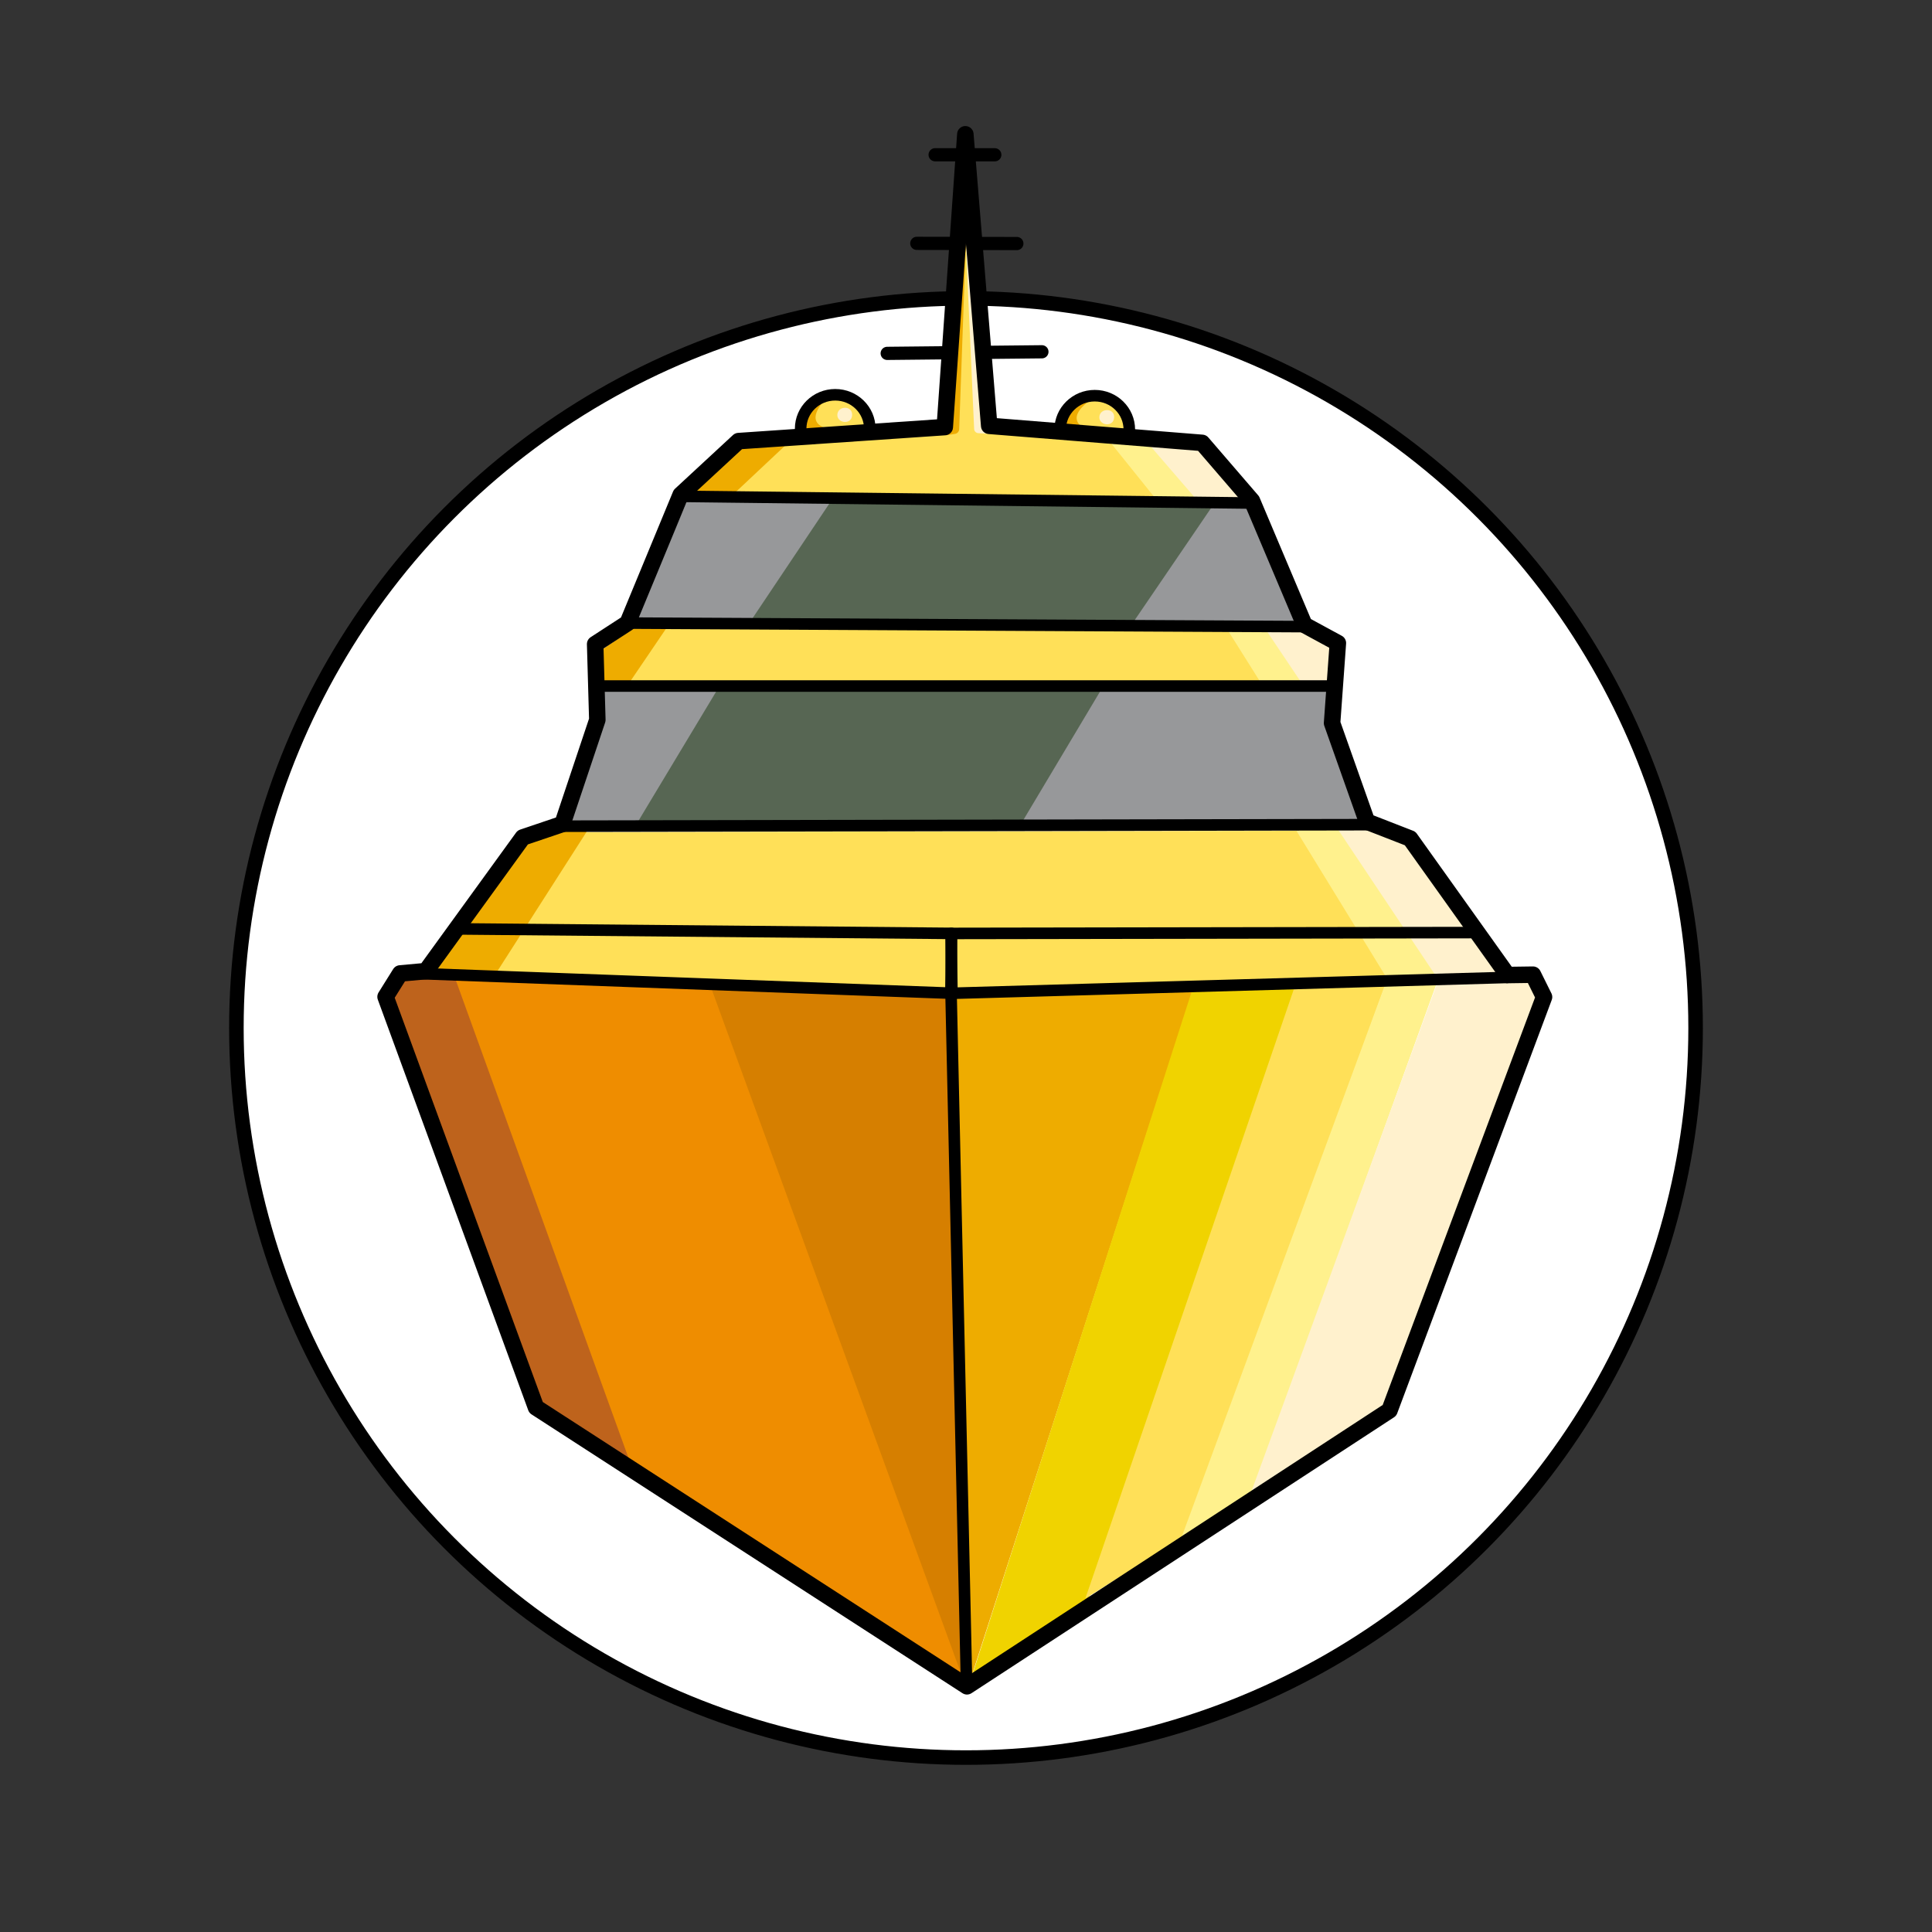 <svg width="1e3" height="1e3" clip-rule="evenodd" version="1.1" viewBox="0 0 1e3 1e3" xmlns="http://www.w3.org/2000/svg">
 <rect x="0" y="0" width="1e3" height="1e3" fill="#333333" stroke="none"/>
 <circle cx="500" cy="532.08" r="377.64" fill="#fff" stroke="#000" stroke-linecap="round" stroke-linejoin="round" stroke-width="7.521"/>
 <g transform="matrix(.427 0 0 .427 -30.985 -234.56)" clip-rule="evenodd" stroke-linecap="round" stroke-linejoin="round">
  <g fill="#ffe058">
   <path d="m1364.5 1064.9 71.35 6.49s-1.06-33.64-30.62-35.9c-36.33-2.78-40.73 29.41-40.73 29.41z"/>
   <path d="m1049.1 1069.6 72.02-5.07s-6.75-32.18-36.37-30.76c-36.39 1.75-35.65 35.83-35.65 35.83z"/>
  </g>
  <g fill="#eeac00">
   <path d="m1371.3 1044.5-11.09 20.96s35.85 9.49 24.65 1.85c-20.75-14.18 9.86-33.08 9.86-33.08z"/>
   <path d="m1052.8 1047.9-6.45 22.82s37.05 1.75 24.49-3.38c-23.26-9.49 2.69-34.4 2.69-34.4z"/>
  </g>
  <g fill="#fff1cd">
   <path d="m1405.2 1054.4c-0.91 10.78 16.98 13.3 17.88 1.2 0.89-12.1-16.96-11.98-17.88-1.2z"/>
   <path d="m1087.6 1051.6c-0.92 10.78 16.97 13.3 17.87 1.2s-16.96-11.98-17.87-1.2z"/>
  </g>
  <g fill="none" stroke="#000" stroke-width="14">
   <path d="m1043.1 1068.9c0-22.66 18.76-41.04 41.9-41.04 23.13 0 41.89 18.38 41.89 41.04 0 22.67-18.76 41.04-41.89 41.04-23.14 0-41.9-18.37-41.9-41.04z"/>
   <path d="m1357.7 1070c0-22.66 18.76-41.04 41.9-41.04s41.89 18.38 41.89 41.04c0 22.67-18.75 41.04-41.89 41.04s-41.9-18.37-41.9-41.04z"/>
  </g>
  <g fill="#576653">
   <path d="m1448.4 1302.9 94.62-139.41-464.41-6.53-97.717 144.47z"/>
   <path d="m843.17 1546 98.59-162.52 467.52 1.93-96.09 160.14z"/>
  </g>
  <g fill="#97989a">
   <path d="m764.25 1545.1 81.401 0.57 97.396-161.95-140.52 1.71 1.142 37.14z"/>
   <path d="m844.31 1299.9 139.53 0.23 94.33-140.83-173.23-1.95z"/>
   <path d="m1312.5 1544.2 93.94-157.33 274.25-0.33-1.31 40.4 39.74 115.94z"/>
   <path d="m1447.4 1301.9 94.15-138.13 43.11 0.77 58.42 138.53z"/>
  </g>
  <g fill="none" stroke="#000" stroke-width="16">
   <path d="m1206.1 736.91 72.33 0.03"/>
   <path d="m1183.9 844.3 121.27 0.232"/>
   <path d="m1148 977.67 187.55-1.936"/>
  </g>
  <path d="m1247 2591.3 271.75-842.28-287.92 10.3z" fill="#eeac00"/>
  <path d="m1238.1 2581.7-16.52-823.03-327.17-12.7z" fill="#d67f00"/>
  <path d="m1249.3 2585.4 141.09-93.52 256.1-748.72-128.63 5.64z" fill="#f0d300"/>
  <path d="m1238.1 2579.5-303.46-832.64-314.58-13.57 190.15 570.19z" fill="#ef8d00"/>
  <path d="m1508.6 2411.7 243.03-667.85-110.12 2.79-253.3 740.32z" fill="#ffe058"/>
  <path d="m835.35 2319.2-107.52-67.89-180.55-490.13 15.917-29.17 60.993 3.02z" fill="#be631c"/>
  <g fill="#ffe058">
   <path d="m956.29 1146.6-0.323-54.54 265.95-20.02 21.7-226.74 22.85 224.28 229.61 24.36-0.24 59.07z"/>
   <path d="m839.39 1309.4-33.672 67.38h876.44l-35.29-63.28z"/>
   <path d="m755.36 1558-112.97 172.04 583.17 23.63 608.95-21.48-108.58-176.05z"/>
  </g>
  <g fill="#eeac00">
   <path d="m913.92 1145.4 49.633 1.13 62.892-59.1-55.693 3.79z"/>
   <path d="m1219.3 1076.9 24.1-234.26-8.14 227.07c-0.1 2.64-2.29 5.11-4.91 5.51z"/>
   <path d="m803.51 1335.9 0.815 40.36 30.189 1.98 46.456-68.43-41.584 1.63z"/>
   <path d="m598.35 1723.6 76.253 4.29 110.81-173.08-31.606-0.6-44.979 17.01z"/>
  </g>
  <g fill="#fff18d">
   <path d="m1468.7 1089.8 53.23 62.4-50.12-0.35-52.54-65.33z"/>
   <path d="m1609.5 1314.7 40.3 61.72-49.54-0.42-39.12-62.25z"/>
   <path d="m1753.1 1734.2 60.89-2.65-116.69-177.93-55.2-0.45z"/>
   <path d="m1814 1741.4-62.59 1.79-247.19 671.19 86.7-55.72z"/>
  </g>
  <g fill="#fff1cd">
   <path d="m1526.3 1095.2 48.31 57.7-54.14-0.97-53.16-61.59z"/>
   <path d="m1270.3 1075.1-12.32-0.77c-2.4-0.24-4.45-2.39-4.58-4.8l-10.15-226.86z"/>
   <path d="m1649.8 1315.1 36.95 19.73-5.46 40.31-31.91 0.84-40.72-60.88z"/>
   <path d="m1812.9 1732.1 76.37-1.03-110.55-158.42-51.13-19.91-33.93 0.9z"/>
   <path d="m1588.1 2360.9 163.31-105.04 186.33-498.57-15.11-20.86-108.63 6.48z"/>
  </g>
  <path d="m1244.7 2593.4 512.16-334.44 187.32-501.08-13.4-27.07-30.8 0.42-118.1-165.53-52.32-20.38-42.29-119.48 7.02-97.01-40.55-22.03-63.56-150.45-60.46-70.2-258.06-20.67-28.93-353.37-24.93 354.9-249.94 17-70.199 65-64.289 155.48-39.361 25.58 2.624 91.84-42.258 126.24-48.121 16.28-117.47 162.05-31.137 2.83-17.691 28.31 182.34 497.76z" fill="none" stroke="#000" stroke-linecap="round" stroke-linejoin="round" stroke-width="20"/>
  <g fill="none" stroke="#000" stroke-width="14">
   <path d="m900.01 1151 689.68 8.09"/>
   <path d="m832.07 1304.6 823.94 4.31"/>
   <path d="m795.02 1380.9h891.64"/>
   <path d="m755.09 1550.8 974.59-1.83"/>
   <path d="m627.21 1675.3 598.81 5.45-0.79 72.48-641.68-23.65z"/>
   <path d="m1225.4 1680.8 636.81-1.04 37.2 54.4-672.92 19.19z"/>
   <path d="m1244.2 2591.2-18.82-838.16"/>
  </g>
 </g>
</svg>
